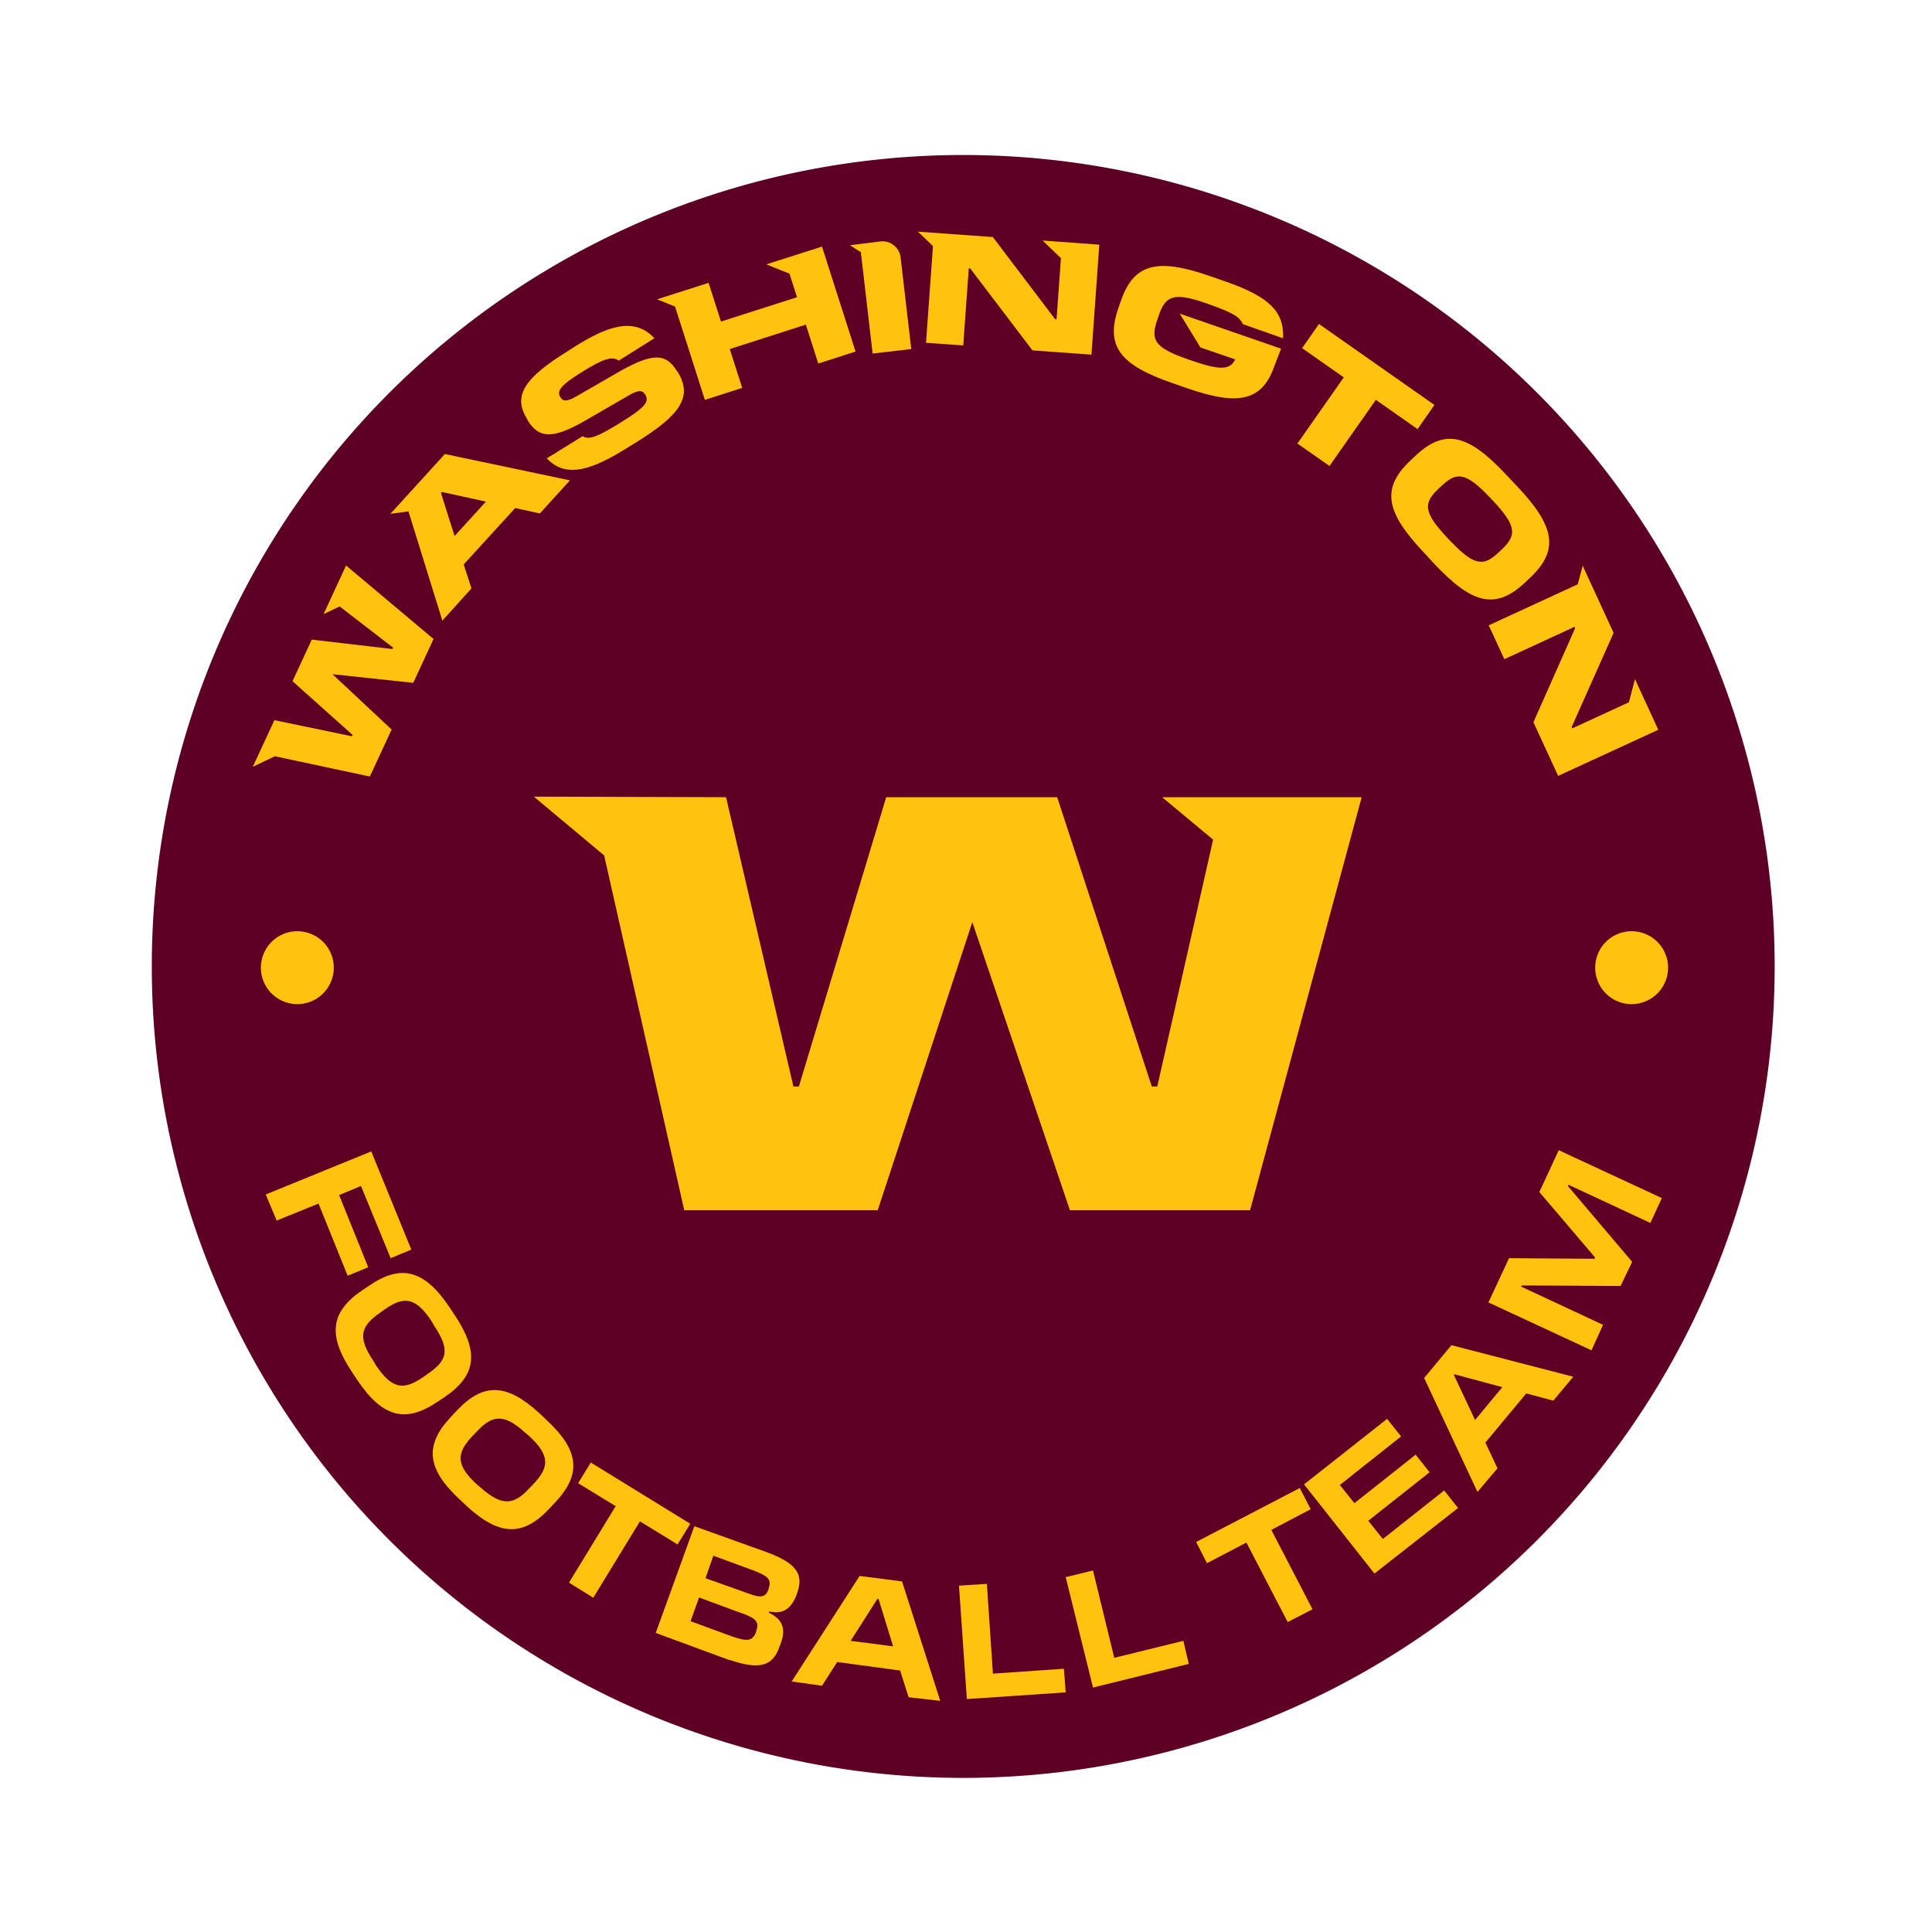 <svg xmlns="http://www.w3.org/2000/svg" xmlns:xlink="http://www.w3.org/1999/xlink" viewBox="0 0 300 300"><defs><style>.cls-1{fill:none;}.cls-2{clip-path:url(#clip-path);}.cls-3{fill:#5d0024;}.cls-4,.cls-5{fill:#ffc20e;}.cls-5{fill-rule:evenodd;}</style><clipPath id="clip-path"><rect class="cls-1" x="23.56" y="24.06" width="252.01" height="252.01"/></clipPath></defs><g id="Layer_2" data-name="Layer 2"><g id="Layer_33" data-name="Layer 33"><rect class="cls-1" width="300" height="300"/><g class="cls-2"><path class="cls-3" d="M149.57,276.07a126,126,0,1,0-126-126,126,126,0,0,0,126,126"/><polygon class="cls-4" points="41.26 185.48 57.65 178.79 63.87 194.04 60.66 195.37 56.05 184.16 52.66 185.57 57.18 196.78 53.98 198.09 49.46 186.89 42.96 189.53 41.26 185.48"/><path class="cls-4" d="M54.73,213.16c-3.86-5.74-3.48-9.41,1.51-12.8l1.13-.76c5-3.39,8.57-2.35,12.43,3.39l.75,1.13c3.86,5.75,3.49,9.42-1.5,12.81l-1.13.75c-5,3.39-8.57,2.36-12.44-3.39Zm11,.66.66-.47c2.92-2,3.67-3.58,1-7.53l-.37-.66c-2.64-4-4.52-3.77-7.35-1.79l-.66.47c-2.82,2-3.67,3.58-1,7.53l.38.66c2.63,3.87,4.42,3.77,7.34,1.79"/><path class="cls-4" d="M71.4,232.85c-5.09-4.71-5.56-8.38-1.41-12.81l.94-1c4.14-4.42,7.81-4.24,12.9.47l1,.95c5.08,4.7,5.55,8.38,1.41,12.8l-.94,1c-4.14,4.42-7.82,4.23-12.91-.47Zm10.83-1.79.56-.57c2.36-2.54,2.83-4.33-.65-7.53l-.57-.47c-3.48-3.21-5.27-2.64-7.63-.1l-.56.57c-2.35,2.54-2.83,4.33.66,7.53l.56.47c3.49,3.11,5.28,2.64,7.63.1"/><polygon class="cls-4" points="88.35 245.75 95.6 233.88 89.77 230.31 91.74 227.1 107.19 236.61 105.21 239.82 99.37 236.24 92.12 248.1 88.35 245.75"/><path class="cls-4" d="M113.31,257.8l-11.49-4.24,6-16.57L119,241c4.61,1.69,5.84,3.39,4.8,6.31l-.09.28c-.85,2.26-2.17,3.11-4.24,2.64l-.09.19c2,.94,2.73,2.35,1.88,4.71l-.19.47c-1,3.1-3.11,3.76-7.72,2.16m-4.8-9.7-1.32,3.68,6.4,2.35c2.45.85,3.2.75,3.77-.66v-.09c.56-1.51,0-2.08-2.45-2.92Zm1-3,6.59,2.35c2,.76,2.74.66,3.21-.66v-.09c.47-1.32,0-1.88-2.17-2.73l-6.41-2.36Z"/><path class="cls-4" d="M141.09,263.55l-1.32-4.15L130,258.08l-2.36,3.68-4.71-.66,10.55-16.39,6.59.85L146,264.11Zm-9-8.76,6.59.85-2.26-7.35h-.19Z"/><polygon class="cls-4" points="150.13 263.83 148.91 246.22 153.24 245.94 154.18 259.88 165.2 259.12 165.48 262.79 150.13 263.83"/><polygon class="cls-4" points="169.72 262.04 165.48 244.9 169.72 243.86 173.02 257.42 183.75 254.79 184.6 258.37 169.72 262.04"/><polygon class="cls-4" points="199.95 251.87 193.54 239.53 187.42 242.73 185.73 239.44 201.83 231.06 203.53 234.35 197.41 237.56 203.81 249.89 199.95 251.87"/><polygon class="cls-4" points="213.42 244.34 202.49 230.49 215.39 220.32 217.56 223.05 208.05 230.59 210.31 233.41 219.82 225.88 221.99 228.61 212.47 236.14 214.73 238.97 224.25 231.44 226.41 234.16 213.42 244.34"/><path class="cls-4" d="M241.2,217.49,237,216.37,230.65,224l1.88,4-3.11,3.67-8.28-17.7,4.24-5.09,18.92,4.9Zm-12.15,3,4.23-5.09-7.43-2-.1.09Z"/><polygon class="cls-4" points="256.27 189.9 243.55 183.97 243.46 184.16 253.44 195.93 251.65 199.69 236.3 199.6 236.21 199.79 248.92 205.72 247.13 209.68 231.12 202.24 234.32 195.37 247.6 195.46 247.69 195.27 239.03 185.1 242.04 178.6 258.05 186.04 256.27 189.9"/><polygon class="cls-4" points="82.89 123.7 93.81 132.83 106.25 187.93 136.29 187.93 150.98 143.19 166.14 187.93 194.11 187.93 211.44 123.79 180.45 123.79 188.37 130.38 179.7 168.71 178.85 168.71 164.16 123.79 137.61 123.79 124.05 168.71 123.2 168.71 112.74 123.79 82.89 123.7"/><polygon class="cls-4" points="252.93 109.05 253.88 105.46 257.5 113.32 241.95 120.48 238.11 112.15 244.59 97.53 244.5 97.33 233.59 102.36 231.17 97.1 244.99 90.73 245.76 87.84 250.56 98.27 244.05 112.89 244.14 113.1 252.93 109.05"/><path class="cls-5" d="M236.81,90.45c-4.58,4.31-8.24,3.32-14.05-2.85L221,85.69c-5.81-6.16-6.57-9.86-2-14.17l.78-.74c4.58-4.31,8.22-3.33,14,2.83l1.81,1.91c5.81,6.16,6.59,9.88,2,14.19ZM223.39,75.87c-2.28,2.15-2.52,3.53,1.28,7.56l.56.59c3.8,4,5.21,3.89,7.49,1.74l.41-.38c2.31-2.19,2.52-3.57-1.28-7.6l-.56-.59c-3.8-4-5.18-3.89-7.49-1.7Z"/><path class="cls-4" d="M197.85,56.93c-1.95,5.61-6,5.94-13.37,3.4L182,59.47c-8-2.77-10.4-5.67-8.35-11.59l.39-1.13c2-5.87,5.72-6.69,13.72-3.92l2.48.86c6.85,2.37,9.18,4.7,9,8.84L193,50.34c-.56-1.15-1.41-1.7-5-3l-.88-.31c-5-1.73-6.18-1-7.2,2l-.23.65c-1,3-.55,4.23,4.46,6l.88.31c4.09,1.41,5.95,1.59,6.77-.18l-5.4-1.86-3.21-5.25,15.73,5.44Z"/><path class="cls-4" d="M136.71,37.49A2.83,2.83,0,0,1,139.85,40l1.65,14.2-6,.7-1.83-15.74-1.69-1.08Z"/><polygon class="cls-4" points="42.61 111.83 54.66 114.33 54.76 114.13 45.42 105.78 48.41 99.32 60.94 100.78 61.04 100.57 52.74 94.17 50.24 95.36 53.74 87.81 67.32 99.22 64.17 106.03 51.63 104.69 60.81 113.28 57.43 120.58 42.68 117.43 39.25 119.07 42.61 111.83"/><path class="cls-5" d="M69.08,70.5,88.5,74.59l-4.67,5.14L80,78.89l-8,8.76,1.21,3.72-4.52,5L63.42,79.4l-2.8.39Zm6.37,7.39-6.84-1.5-.14.16,2.12,6.68Z"/><path class="cls-4" d="M105.22,57.72c2.47,4,.23,6.82-6.49,11l-1.49.92c-4.86,3-9.23,4.9-12.33,1.53l5.56-3.44c1,.64,2.37.06,5.84-2.08,3.69-2.29,4.55-3.19,3.92-4.3l-.07-.11c-.41-.66-1-.72-2.44.11l-6.91,4c-5.07,2.9-7.16,2.7-8.87-.07L81.81,65c-2.26-3.65-.2-6.43,6.42-10.52l1-.65c4.8-3,9.15-4.8,12.38-1.31L96.08,56c-1-.75-2.44-.26-5.53,1.65-3.57,2.2-4.11,3.06-3.55,4l0,0c.41.67.94.78,2.46-.08l6.83-3.94c5.14-2.89,7.13-2.74,8.79-.06Z"/><polygon class="cls-4" points="122.59 42.5 118.99 41.05 127.64 38.29 132.85 54.59 127.06 56.45 125.13 50.41 113.32 54.2 115.25 60.23 109.45 62.09 104.82 47.6 102.02 46.48 110.03 43.92 111.95 49.93 123.76 46.15 122.59 42.5"/><polygon class="cls-4" points="164.74 40.09 161.89 37.35 170.7 37.99 169.48 55.07 160.32 54.41 150.65 41.68 150.43 41.67 149.57 53.64 143.79 53.23 144.87 38.21 142.53 35.97 154.17 36.81 163.84 49.56 164.06 49.58 164.74 40.09"/><polygon class="cls-4" points="213.64 62.09 220.12 66.63 222.74 62.88 204.81 50.31 202.19 54.06 208.66 58.6 201.46 68.87 206.44 72.36 213.64 62.09"/><path class="cls-4" d="M46.16,144.6a5.66,5.66,0,1,1-5.65,5.66,5.66,5.66,0,0,1,5.65-5.66"/><path class="cls-4" d="M253.34,144.6a5.66,5.66,0,1,1-5.64,5.66,5.66,5.66,0,0,1,5.64-5.66"/></g></g></g></svg>